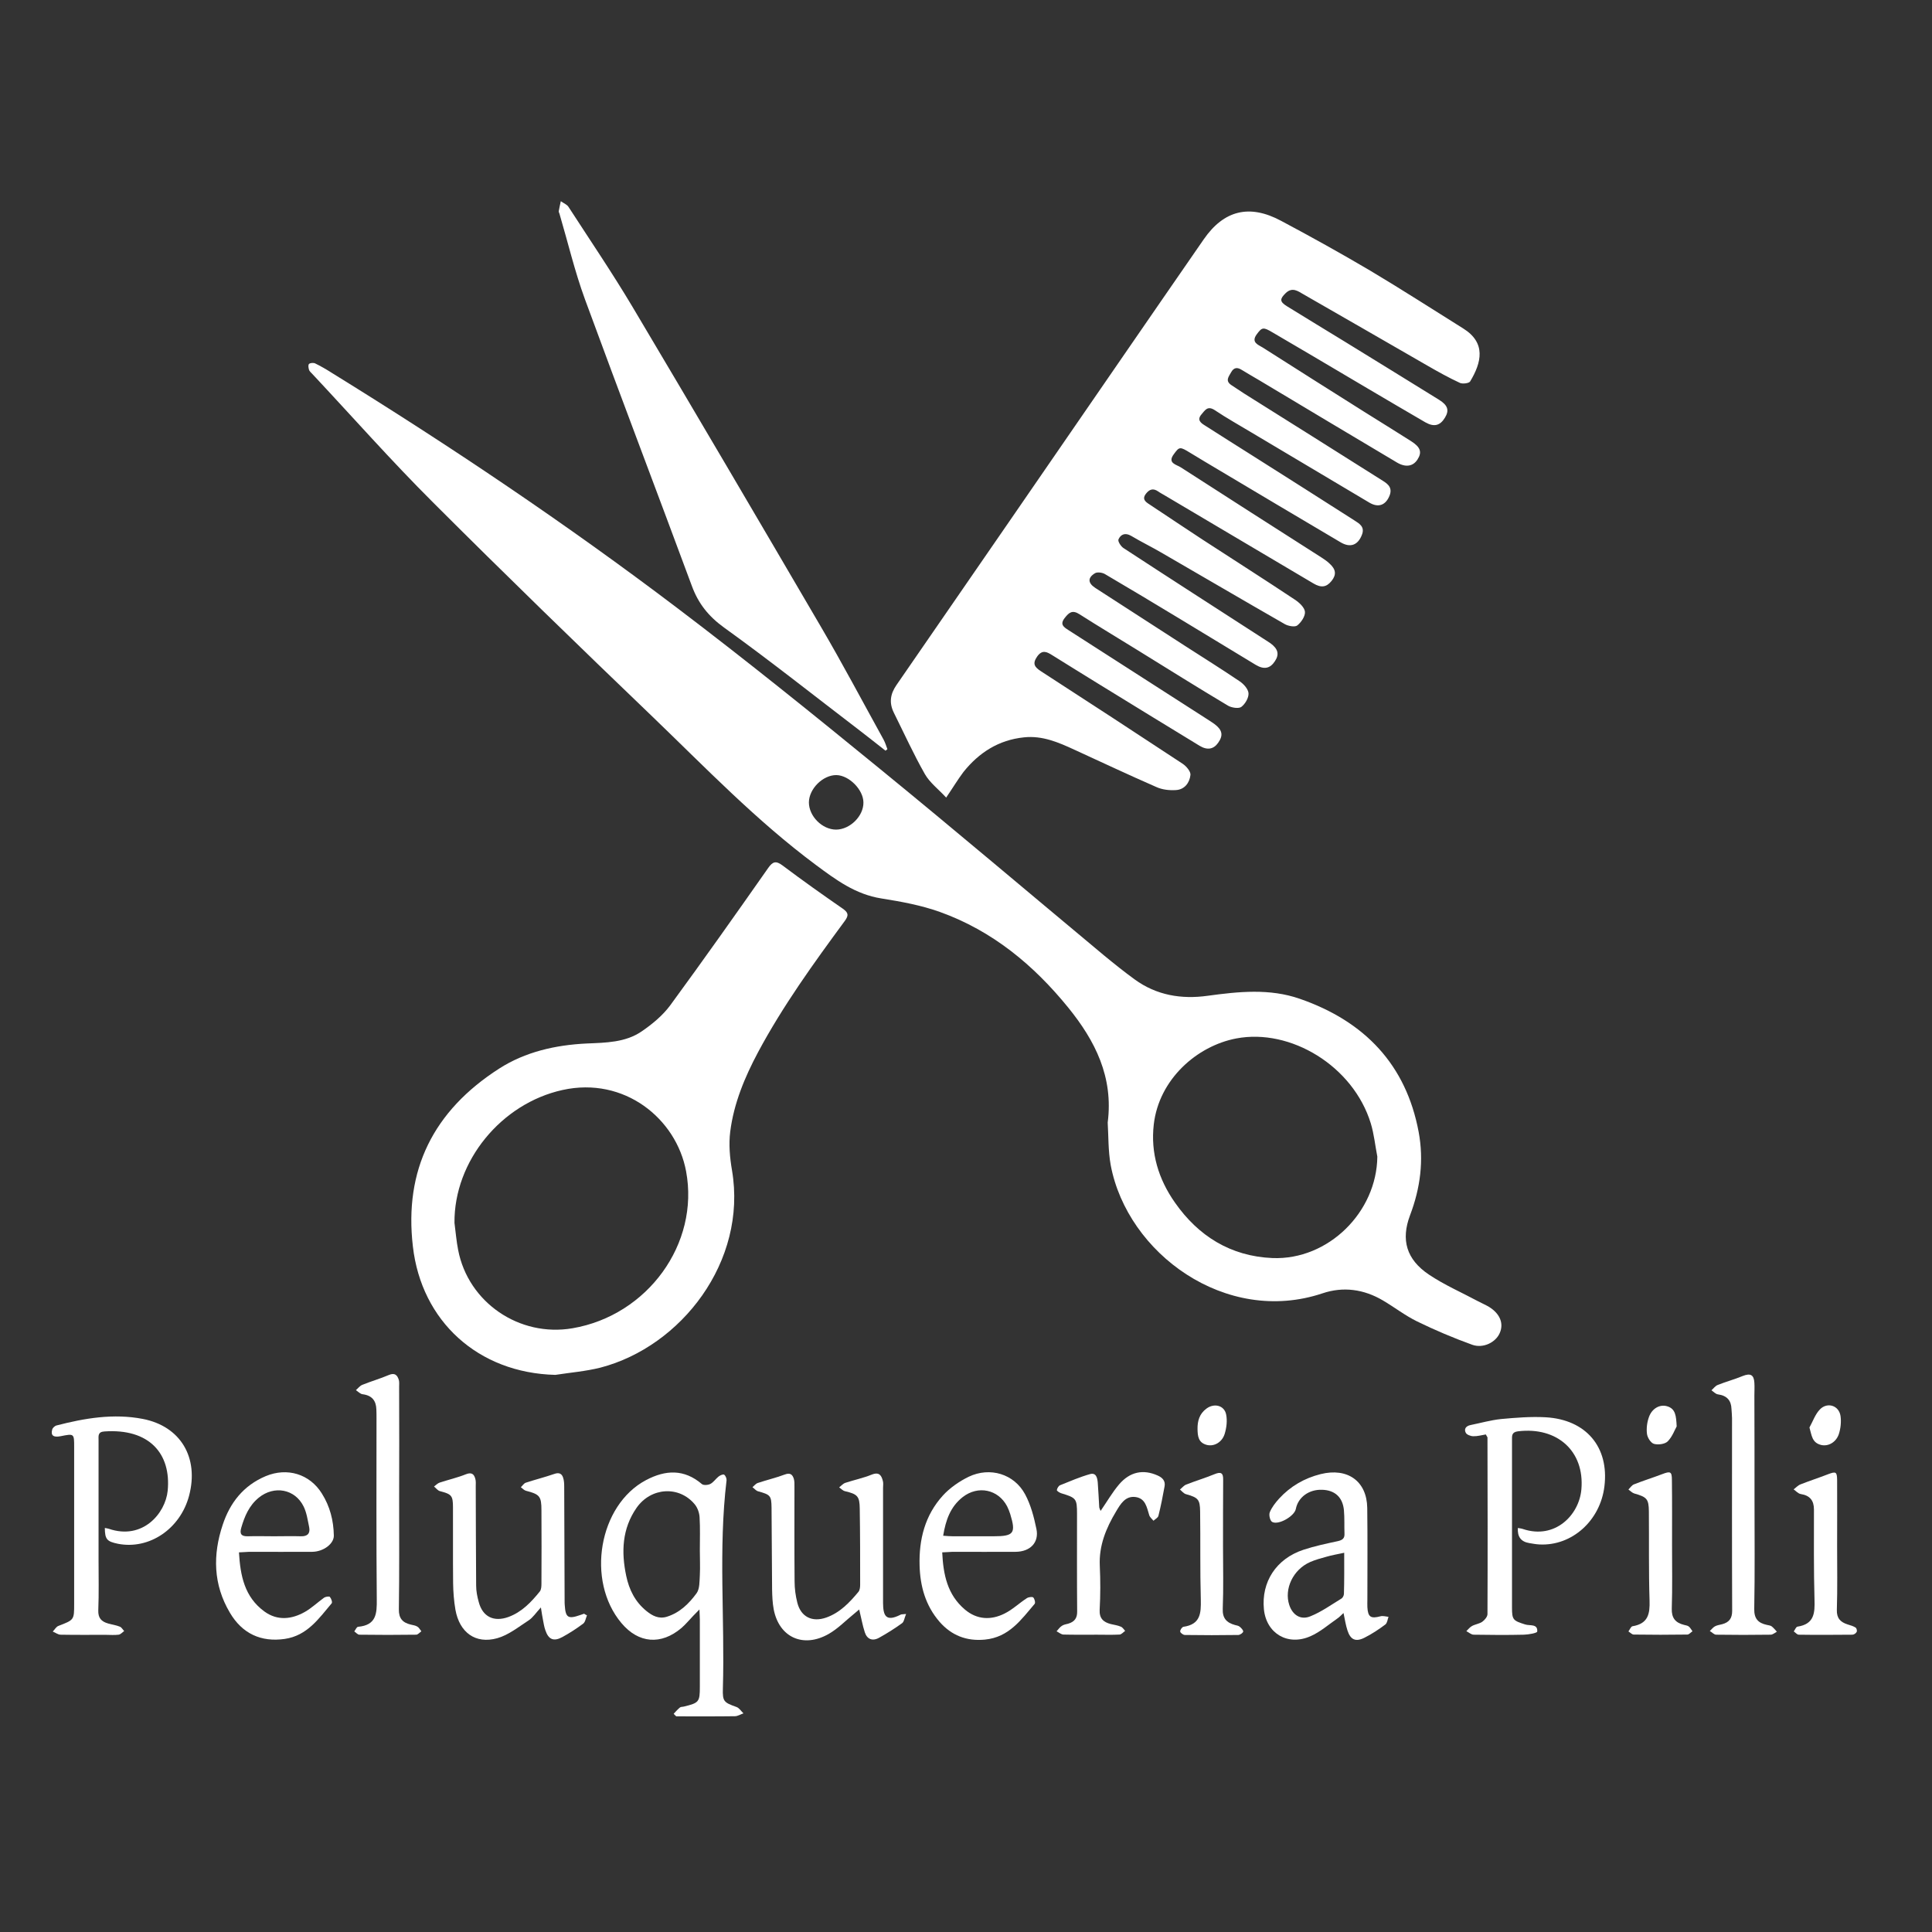 <?xml version="1.0" encoding="utf-8"?>
<!-- Generator: Adobe Illustrator 25.0.1, SVG Export Plug-In . SVG Version: 6.00 Build 0)  -->
<svg version="1.1" id="Capa_2" xmlns="http://www.w3.org/2000/svg" xmlns:xlink="http://www.w3.org/1999/xlink" x="0px" y="0px"
	 viewBox="0 0 1417.3 1417.3" style="enable-background:new 0 0 1417.3 1417.3;" xml:space="preserve">
<rect x="0" y="0" width="1417.3" height="1417.3" fill="#333333" stroke="none"/>
<style type="text/css">
	.st0{fill:#FFFFFF;}
</style>
<g>
	<path class="st0" d="M694.1,585.1c-5.6-6.1-12-10.9-15.6-17.2c-8.3-14.6-15.3-30-22.8-45.1c-3.5-7.1-2.7-13.5,1.9-20.2
		c55-79.6,109.8-159.3,164.7-239c20.2-29.4,40.5-58.7,60.8-88.1c14.7-21.2,33.4-26,56.7-13.5c22,11.7,43.8,23.8,65.3,36.5
		c23,13.7,45.5,28.2,68.2,42.4c17.1,10.6,13.5,25.1,5.2,38.9c-0.8,1.4-5.6,2-7.5,1.1c-8.2-3.8-16.1-8.2-23.9-12.7
		c-30.3-17.4-60.6-35-90.9-52.3c-4-2.3-8.2-5.6-13.1-0.8c-4.3,4.2-4.4,6.2,0.9,9.5c14.2,8.8,28.6,17.5,42.8,26.2
		c23,14.1,45.9,28.3,68.9,42.5c6.4,4,7.6,7.7,4.3,13.1c-3.5,5.8-7.9,7.1-14.4,3.4c-28.2-16.4-56.3-33.1-84.4-49.7
		c-9.2-5.4-18.4-10.8-27.6-16.2c-6.9-4.1-7.8-3.9-11.7,1.4c-4.3,5.9,1.1,7.6,4.5,9.7c24.9,15.9,49.8,31.6,74.7,47.3
		c11.3,7.1,22.7,14.1,34,21.3c7.1,4.5,8.2,8.2,4.7,13.6c-3.2,4.9-8.6,5.9-15,2.1c-33.7-20-67.2-40.1-100.8-60.2
		c-4.3-2.6-8.7-5-13-7.7c-3.3-2.1-5.8-1.9-7.8,1.6c-1.7,3.2-4.7,6.3,0.1,9.5c3.2,2,6.2,4.2,9.4,6.2c33.3,20.9,66.6,41.8,99.8,62.8
		c4.3,2.7,9.5,5.3,6.9,12c-2.8,7.1-8.2,9.2-14.9,5.2c-29-17.2-57.9-34.5-86.9-51.7c-8.8-5.3-17.8-10.3-26.3-16
		c-5.5-3.7-7.3,0-10,3.1c-3.3,3.9-0.5,6.1,2.4,7.9c11.8,7.6,23.7,15,35.5,22.5c24.7,15.7,49.5,31.3,74.1,47.1
		c3.9,2.5,8.1,4.8,5.8,10.7c-2.9,7.6-8.5,9.8-15.7,5.5c-29.9-17.7-59.8-35.4-89.6-53.2c-6.8-4.1-13.7-8.1-20.5-12.3
		c-7.8-4.8-8.1-4.7-12.2,0.9c-5,6.7,2.1,7.6,5.2,9.7c34.2,22.1,68.6,44,103,66c2.1,1.3,4.2,2.8,6,4.5c4.8,4.3,5.2,8.2,1.5,12.8
		c-3.7,4.6-7.6,5.2-13.3,1.8c-36.4-21.5-72.8-43.1-109.1-64.6c-1.6-1-3.3-1.8-4.8-2.9c-3.8-2.6-6.5-1.5-9.1,1.9
		c-2.7,3.6-0.4,5.6,2.4,7.4c13.1,8.7,26.1,17.4,39.2,26c22.6,14.7,45.4,29.2,67.8,44.1c3.2,2.1,7.1,5.7,7.4,8.9
		c0.3,3.2-2.7,7.7-5.6,10c-1.7,1.4-6.6,0.5-9.1-0.9c-30.4-17.4-60.5-35.1-90.8-52.6c-7.2-4.2-14.8-7.9-22-12.2
		c-4.5-2.6-7.7-1-9.3,2.6c-0.6,1.4,1.7,5,3.6,6.3c33.8,22.1,67.7,43.9,101.6,65.8c2.1,1.4,4.3,2.7,6.3,4.1c5.6,4.1,6.6,8.1,3.3,13.1
		c-3.5,5.4-7.9,6.4-14,2.8c-19-11.4-37.9-23.1-56.9-34.5c-17.9-10.8-35.8-21.6-53.9-32.2c-1.9-1.1-5.5-1.6-7.2-0.6
		c-5.5,3.3-5.3,7.2,0.2,10.8c22.1,14.3,44.2,28.6,66.4,42.9c13.2,8.5,26.5,16.8,39.5,25.6c3,2,6.3,5.7,6.5,8.8
		c0.2,3.3-2.4,7.8-5.3,10c-1.9,1.4-7.1,0.6-9.7-0.9c-22.3-13.3-44.3-27.1-66.3-40.7c-14.2-8.8-28.6-17.4-42.7-26.4
		c-5.2-3.3-7.6-1.4-10.8,2.7c-3.8,4.8-0.8,6.7,2.8,9c33.4,21.4,66.8,42.9,100.3,64.4c2.3,1.5,4.6,2.9,6.8,4.5
		c5.7,4.3,6.5,8.2,2.7,13.6c-3.3,4.8-7.9,5.8-13.7,2.3c-24.5-14.9-48.9-29.9-73.3-44.9c-11.6-7.1-23.1-14.3-34.7-21.5
		c-4-2.5-7.4-4.4-11.2,1c-3.5,5.1-2,7.6,2.8,10.7c34.8,22.5,69.4,45.1,104,67.9c2.7,1.8,6,5.7,5.7,8.2c-0.6,5.6-4.2,10.8-10.8,11.1
		c-4.7,0.3-9.9-0.3-14.1-2.2c-20.2-8.8-40.1-18.2-60.2-27.4c-11.7-5.4-23.5-10.5-36.9-9.1c-18.8,1.9-33.2,11.3-44.5,25.4
		C702.6,571.9,699,577.9,694.1,585.1z"/>
	<path class="st0" d="M812.6,823.5c4.3-33.4-9.2-60-29-84.4c-25.2-31-55.4-56.2-94.1-70.1c-13.7-4.9-28.4-7.6-42.9-9.9
		c-19.1-3-33.4-13.7-48.1-24.6c-43.7-32.5-81.1-71.5-120-108.9c-54.1-51.9-107.9-104.1-160.9-157.1C287,338,258.5,305.7,229,274.2
		c-0.8-0.9-2-1.8-2.3-2.9c-0.4-1.4-0.8-3.5,0-4.3c0.8-0.8,3.3-1,4.5-0.4c4.1,2,8.1,4.3,12,6.8c87.3,53.9,172.3,111,253.7,172.7
		c50.7,38.4,100.1,78.3,149.3,118.5c55,44.9,109.1,90.8,163.6,136.2c7.4,6.1,14.9,12.1,22.6,17.7c15.9,11.6,34.2,14.7,53.5,12
		c22.7-3.1,45.5-5.5,67.6,2.2c47.9,16.6,78,48.6,87.2,97.6c3.9,20.9,1.3,41.2-6.3,61.2c-6.8,18-2.7,32.4,13.8,43.5
		c11.3,7.6,24.2,13.2,36.3,19.7c2.6,1.4,5.3,2.5,7.8,4c8.1,5,11,12.2,7.9,19.2c-2.9,6.8-12.1,11.5-20.2,8.6
		c-13.8-5-27.3-10.7-40.4-17.1c-8.8-4.3-16.6-10.4-25.1-15.4c-13.9-8.2-29-10.4-44.4-5.2c-70.8,23.7-143.1-29.3-155.3-94.1
		C812.9,844.2,813.2,833.2,812.6,823.5z M1010.4,848.5c-1.6-8.2-2.4-16.5-4.8-24.4c-12.9-42.1-58.9-69.9-98.7-62.3
		c-28.9,5.5-56.7,30-60.5,63.1c-2.4,20.8,3.4,40.1,15.6,57.4c17.1,24.4,40.7,39.3,71.5,40.6C974.5,924.5,1010,889.1,1010.4,848.5z
		 M613.4,608.6c10.2-0.1,20.2-10,20-20c-0.1-9.3-10.5-19.8-19.8-20c-9.9-0.1-20.1,10-20.2,20C593.4,598.8,603.2,608.6,613.4,608.6z"
		/>
	<path class="st0" d="M407.4,1008.6c-56.7-1.4-98.2-39.4-104.5-94.1c-6.6-56.2,15-99.6,63.3-130.6c19.2-12.3,41.3-17.3,64.2-18.4
		c14-0.6,28.3-0.7,40.2-8.8c7.8-5.3,15.5-11.7,21-19.1c24.4-33.3,48.2-67,71.9-100.8c3.4-4.9,5.8-5.5,10.7-1.8
		c14.5,10.9,29.3,21.4,44.2,31.7c4.1,2.9,4.2,4.9,1.4,8.8c-22.9,31.1-45.5,62.4-63.7,96.4c-9.8,18.4-17.8,37.6-20.4,58.2
		c-1.2,9.3-0.3,19.2,1.3,28.5c11.3,66.8-37.3,129.3-96.6,144.7C429.6,1006,418.4,1006.9,407.4,1008.6z M333.4,897.1
		c0.9,6.7,1.4,13.4,2.7,19.9c7.4,38.5,44.9,64.1,83.9,57.4c55-9.4,93.3-62,83.3-115.2c-7.2-38.6-45.3-69.6-90.6-59.6
		C367.7,809.5,333,851.8,333.4,897.1z"/>
	<path class="st0" d="M649.6,550.7c-6.3-4.9-12.5-9.9-18.8-14.7c-33.1-25.3-65.7-51.2-99.6-75.6c-11.5-8.3-18.9-17.7-23.6-30.4
		c-26-70.2-52.7-140.2-78.5-210.5c-7.5-20.5-12.5-41.8-18.7-62.8c-0.2-0.6-0.6-1.2-0.5-1.8c0.4-2.4,1-4.9,1.5-7.3
		c1.9,1.4,4.4,2.3,5.6,4.1c15.8,24.4,32.1,48.4,47,73.4c46.4,78,92.3,156.2,138.1,234.5c16,27.3,30.8,55.3,46.1,83
		c1.2,2.2,1.9,4.6,2.8,7C650.6,549.9,650.1,550.3,649.6,550.7z"/>
	<path class="st0" d="M494.2,1257.2c1.5-1.6,2.9-3.2,4.6-4.6c0.7-0.6,2-0.4,3-0.7c11-2.7,11.6-3.4,11.6-14.5c0-16.5,0-33,0-49.5
		c0-1.9-0.2-3.8-0.3-7.2c-2.3,2.3-3.4,3.5-4.5,4.6c-2.9,3-5.5,6.2-8.6,8.9c-15,12.8-31.6,11.4-44.1-3.5
		c-26.2-31.1-16.6-86.6,18-104.9c14.4-7.6,28-8.2,41,2.9c1.2,1,4.5,0.8,6.2-0.1c2.3-1.2,3.9-3.7,6-5.4c1.1-0.9,3.4-1.9,4.1-1.4
		c1.1,0.7,1.9,2.8,1.8,4.1c-6.1,50.8-1.2,101.8-2.7,152.7c-0.3,9.6,0.7,10.3,9.9,13.6c2.1,0.7,3.5,3.1,5.2,4.7
		c-2.1,0.7-4.2,2.1-6.3,2.1c-14.3,0.2-28.7,0.1-43,0.1C495.4,1258.5,494.8,1257.9,494.2,1257.2z M513.4,1137.3
		c0-8.1,0.3-16.3-0.2-24.4c-0.2-3.2-1.5-6.9-3.6-9.4c-11.4-13.7-32-12.5-42.6,2.6c-10.7,15.4-11.3,32.5-7.6,50
		c2.1,10,6.5,19,14.8,25.7c4.3,3.5,9.1,6.1,15.1,4.2c9.5-3,16.2-9.7,21.7-17.2c2.4-3.3,2.1-8.8,2.4-13.3
		C513.7,1149.5,513.4,1143.4,513.4,1137.3z"/>
	<path class="st0" d="M76.9,1120.9c1.3,0.3,2.1,0.3,2.9,0.6c24.9,8.5,41.5-11.3,43.2-27.8c2.7-27.4-13.6-45.9-46.4-43.6
		c-5,0.3-4.3,3.4-4.3,6.4c0,29.2,0,58.3,0,87.5c0,12.4,0.3,24.9-0.2,37.3c-0.2,5.7,2.3,8.3,7.3,9.7c2.8,0.8,5.8,1.2,8.5,2.3
		c1.3,0.5,2.1,2.1,3.2,3.2c-1.4,1-2.6,2.5-4.1,2.7c-3.1,0.4-6.3,0.1-9.5,0.1c-11,0-22,0.1-33-0.1c-1.9,0-3.8-1.5-5.8-2.3
		c1.4-1.4,2.5-3.6,4.3-4.2c11.4-4.4,11.4-4.3,11.4-16.2c0-38.3,0-76.7,0-115c0-9.9,0-9.9-10-7.9c-5.2,1-7.3-0.5-6.1-4.9
		c0.3-1.2,1.9-2.7,3.2-3c20.8-5.4,41.9-8.9,63.2-4.8c27.9,5.4,41.4,28.5,34,56.4c-6.5,24.4-29.3,39.7-52.2,35.2
		C78.4,1130.8,77,1129.3,76.9,1120.9z"/>
	<path class="st0" d="M1090,1052.3c-3.1,0.5-6.2,1.4-9.2,1.3c-1.9,0-4.8-1.1-5.5-2.5c-1.5-2.8,0.1-5,3.5-5.7
		c7.4-1.5,14.8-3.6,22.3-4.4c10.9-1,21.9-1.9,32.8-1.3c29.7,1.7,46.6,21.9,43.1,50.6c-3,25.2-23.8,43.9-47.6,42.7
		c-2.5-0.1-5-0.6-7.5-1c-6.2-1-8.8-4.7-8.4-11.1c1.5,0.3,2.7,0.4,3.8,0.8c23.4,7.8,41.2-10.2,42.8-29.2c2.4-27.9-17.7-46-46.5-42.5
		c-4.8,0.6-4.4,3.4-4.4,6.4c0,22.6,0,45.3,0,67.9c0,18.4,0,36.7,0,55.1c0,8.9,0.8,9.5,9.7,12.3c3.3,1.1,9.3-0.7,8.8,5.2
		c-0.1,1.1-6.3,2.2-9.8,2.3c-12.2,0.3-24.5,0.2-36.8,0c-1.8,0-3.6-1.7-5.4-2.6c1.4-1.3,2.5-2.9,4.2-3.8c2.4-1.3,5.4-1.6,7.5-3.1
		c1.8-1.3,3.8-3.7,3.8-5.6c0.2-43.2,0.1-86.5,0-129.7C1091,1054,1090.6,1053.6,1090,1052.3z"/>
	<path class="st0" d="M664.7,1184c-1.3,3.1-1.5,5.8-3,6.8c-5.4,3.9-11.1,7.5-16.9,10.7c-4.9,2.7-8.8,0.9-10.4-4.1
		c-1.7-5.2-2.6-10.6-4.1-16.7c-1.5,1.3-2.6,2.2-3.8,3.2c-6.1,4.9-11.7,10.8-18.5,14.7c-18.7,10.7-36.4,2.6-40.4-17.9
		c-0.9-4.8-1.1-9.7-1.2-14.6c-0.2-20-0.2-40-0.4-60c-0.1-9-0.9-9.6-9.9-12.1c-1.5-0.4-2.7-2-4.1-3c1.3-1.1,2.4-2.6,3.9-3.1
		c6.6-2.2,13.4-3.8,19.8-6.2c4-1.5,5.6,0,6.6,3c0.6,1.9,0.5,4,0.5,6.1c0,23.1-0.1,46.1,0.1,69.2c0,5.3,0.7,10.6,2,15.7
		c2.6,10.4,10.9,14.6,21.3,10.9c10.1-3.6,17.1-11.1,23.6-18.9c1-1.3,1.2-3.5,1.2-5.2c0-18.6,0-37.1-0.3-55.7
		c-0.1-9.2-1.6-10.7-10.9-12.9c-1.6-0.4-2.8-1.8-4.2-2.8c1.5-1.1,2.8-2.7,4.5-3.3c6.4-2.1,13.1-3.5,19.3-6c5.7-2.3,7.3,0.7,8.3,4.8
		c0.4,1.5,0.1,3.2,0.1,4.9c0,26.5,0,53,0,79.6c0,1.6,0,3.3,0,4.9c0.1,8.9,1.8,14.1,12.7,8.6C661,1184.2,661.7,1184.3,664.7,1184z"/>
	<path class="st0" d="M430.6,1185c-0.9,2.1-1.2,4.9-2.8,6.1c-4.8,3.6-9.9,6.9-15.2,9.8c-6.4,3.5-10.2,1.9-12.5-4.9
		c-0.9-2.5-1.3-5.2-1.8-7.8c-0.5-2.3-0.8-4.7-1.5-9c-3.7,4-5.9,7.5-9,9.5c-7.4,4.8-14.8,10.8-23.1,13.1
		c-15.9,4.4-27.6-4.2-30.6-20.9c-1.1-6.4-1.6-13-1.7-19.5c-0.2-18.6,0-37.1-0.1-55.7c0-8.6-1.1-9.6-9.5-11.8
		c-1.7-0.4-2.9-2.2-4.4-3.4c1.4-1,2.6-2.4,4.2-2.9c6.4-2.1,13-3.6,19.2-6.1c4.3-1.7,6,0,6.9,3.4c0.5,1.7,0.3,3.6,0.3,5.5
		c0.1,24.3,0.1,48.5,0.3,72.8c0,4,0.8,8.1,1.9,12c2.8,10.8,11,14.9,21.8,11c9.8-3.6,16.7-10.9,23-18.7c1.1-1.4,1.2-3.8,1.2-5.8
		c0.1-17.9,0.1-35.9,0-53.8c0-10.3-1.3-11.7-11.4-14.3c-1.4-0.4-2.5-1.7-3.7-2.6c1.2-1.1,2.2-2.8,3.6-3.3c7-2.3,14.2-4.1,21.1-6.5
		c3.5-1.2,5.4,0,6.3,2.8c0.7,2.1,0.8,4.4,0.8,6.6c0.1,27.9,0.2,55.9,0.3,83.8c0,1,0,2,0.1,3.1c0.6,9.2,2.4,10.4,11.3,7.3
		c1-0.3,1.9-0.7,2.9-1C429.2,1184.3,429.9,1184.7,430.6,1185z"/>
	<path class="st0" d="M985.6,1183.3c-1.9,1.7-3.1,3.1-4.5,4c-6.5,4.5-12.6,9.9-19.7,13c-16.7,7.4-32.4-2-34.2-19.7
		c-2-20.1,9-37.1,29-43.7c8.2-2.7,16.7-4.5,25.1-6.3c3.6-0.8,5.2-2.1,5-5.6c-0.2-5.7,0.1-11.4-0.4-17.1c-0.9-9.5-6.6-14.7-15.9-15
		c-9.7-0.4-17.7,5.4-19.4,14.1c-1,5.2-12.6,12-17.3,9.5c-1.6-0.8-2.6-5.1-1.8-7.1c1.5-3.7,4.2-7.1,6.9-10.1
		c8.2-8.9,18.4-14.9,30.4-17.9c19.7-4.9,33.9,5.1,34.2,24.8c0.3,22.4,0.1,44.9,0.1,67.3c0,1.8-0.1,3.7,0,5.5
		c0.4,7.3,2.5,8.6,9.6,6.7c1.8-0.5,4,0.2,5.9,0.4c-0.7,1.9-0.9,4.5-2.3,5.6c-4.8,3.6-9.9,7-15.3,9.7c-6.5,3.3-10.3,1.5-12.5-5.3
		C987.2,1192.1,986.6,1188.1,985.6,1183.3z M986.1,1139.1c-5.2,1.1-9.2,1.8-13,2.9c-4,1.1-8.1,2.2-12,3.9
		c-12.5,5.5-19.2,19.7-15.3,31.5c2.4,7.3,8.3,11.3,15.5,8.3c8-3.2,15.2-8.4,22.6-12.9c1.1-0.6,2-2.3,2-3.6
		C986.2,1159.7,986.1,1150,986.1,1139.1z"/>
	<path class="st0" d="M691.2,1138.8c0.8,16.3,3.7,31,16.7,42c8.8,7.4,19,7.9,29,2.9c5.9-2.9,10.8-7.7,16.4-11.3
		c1.2-0.8,4-1.2,4.7-0.5c1,1,1.7,3.9,1,4.7c-9.9,11.6-18.8,24.5-36.5,26.2c-13.5,1.3-24.5-3.1-33.2-13c-10.4-12-14.3-26.2-14.7-41.5
		c-0.5-18.9,3.9-36.7,17.1-51.2c5.1-5.6,12-10.4,19-13.8c15.6-7.4,33.3-2,41.3,12.9c4.2,7.8,6.5,16.7,8.3,25.4
		c2.1,9.9-4.5,16.7-15.2,16.8c-15.4,0.1-30.9,0-46.3,0C696.5,1138.5,694.2,1138.7,691.2,1138.8z M691.9,1126.6
		c2.8,0.2,5,0.4,7.2,0.4c9.9,0,19.8,0,29.7,0c15,0,16.6-2.2,12.3-16.3c-0.6-1.9-1.4-3.9-2.3-5.7c-6.5-12.4-21.3-15.5-32.5-6.8
		C697.2,1105.3,693.8,1115.1,691.9,1126.6z"/>
	<path class="st0" d="M175.3,1138.8c1,17,4,32.7,18.7,43.4c9.5,6.9,20,5.8,29.8,0.2c5-2.9,9.3-7,14-10.4c1.1-0.7,3.7-1.1,4.2-0.5
		c1,1.2,2,3.9,1.3,4.7c-9.4,11.1-17.9,23.7-34.4,26.1c-17.3,2.5-31.2-3.8-40.3-19.3c-12.2-20.6-12.6-42.4-5.2-64.5
		c5.3-16,15.1-28.7,31.5-35.6c15.8-6.6,32.3-1.6,41.2,12.7c6,9.5,8.6,19.9,8.8,30.9c0.1,6-7.6,11.8-15.8,11.9
		c-15.4,0.1-30.8,0-46.3,0C180.5,1138.5,178.3,1138.7,175.3,1138.8z M201,1127c6.5,0,13.1-0.2,19.6,0c5.1,0.2,7.1-2.2,6.2-6.7
		c-1.1-5.2-1.8-10.6-4.1-15.2c-6.3-12.8-21.6-15.6-32.9-6.4c-7.1,5.8-10.4,13.7-12.8,22c-1.3,4.4-0.2,6.5,5,6.3
		C188.3,1126.8,194.7,1127,201,1127z"/>
	<path class="st0" d="M1287.1,1099.6c0,26.9,0.3,53.9-0.2,80.8c-0.1,7,2.8,10.2,9.2,11.6c1.2,0.3,2.7,0.4,3.6,1.1
		c1.4,1.1,2.6,2.6,3.8,3.9c-1.5,0.8-3,2.2-4.6,2.2c-13.3,0.2-26.6,0.2-39.9,0c-1.6,0-3.1-1.8-4.7-2.7c1.2-1.1,2.3-2.6,3.7-3.4
		c1.6-0.9,3.6-1.1,5.4-1.6c5.2-1.4,7.3-4.4,7.3-9.8c-0.2-47.1-0.1-94.3-0.1-141.4c0-2.2-0.3-4.5-0.4-6.7c-0.2-6.2-3.3-9.8-9.9-10.7
		c-1.7-0.2-3.2-1.9-4.8-3c1.5-1.3,2.8-3.2,4.6-3.9c6-2.4,12.4-4.1,18.4-6.6c5.6-2.2,8.2-0.9,8.5,5.1c0.2,3.1,0,6.1,0,9.2
		C1287.1,1049,1287.1,1074.3,1287.1,1099.6z"/>
	<path class="st0" d="M292.8,1099.3c0,27.1,0.2,54.2-0.2,81.3c-0.1,6.7,2.8,9.8,8.8,11.2c1.6,0.4,3.4,0.6,4.8,1.5
		c1.2,0.7,1.9,2.2,2.9,3.4c-1.2,0.9-2.5,2.4-3.7,2.5c-13.9,0.2-27.9,0.2-41.8,0c-1.2,0-2.5-1.6-3.7-2.4c0.9-1.2,1.7-3.3,2.8-3.4
		c13.4-1.2,13.8-9.7,13.7-20c-0.4-44.2-0.2-88.5-0.2-132.7c0-2.2,0-4.5-0.1-6.7c-0.2-6.4-3.1-10.3-10.1-11.2c-1.7-0.2-3.3-1.9-4.9-3
		c1.5-1.3,2.9-3.2,4.7-3.9c6.4-2.6,13.1-4.5,19.4-7.2c4.5-1.9,6.3,0.1,7.4,3.7c0.4,1.5,0.2,3.2,0.2,4.9
		C292.9,1044.7,292.9,1072,292.8,1099.3z"/>
	<path class="st0" d="M807.4,1108.4c4.8-7,8.6-13.6,13.5-19.4c8-9.4,17.8-11.3,28.3-6.6c3.7,1.6,5.9,4.1,5.1,8.1
		c-1.3,7.2-2.7,14.4-4.5,21.5c-0.3,1.4-2.4,2.4-3.6,3.6c-1.1-1.3-2.6-2.5-3.1-4c-1.8-5.7-2.7-12.4-10.1-13.4
		c-7.5-1-11.1,5.3-14.2,10.5c-7.4,12.3-12.7,25.2-12,39.9c0.5,10.8,0.5,21.6-0.1,32.4c-0.3,6.2,2.7,9,8.2,10.4
		c2.4,0.6,5,0.9,7.3,1.9c1.3,0.5,2.2,2,3.2,3.1c-1.4,1-2.7,2.6-4.1,2.7c-5.5,0.3-11,0.1-16.5,0.1c-8.2,0-16.5,0.1-24.7-0.1
		c-1.7-0.1-3.4-1.6-5-2.4c1.3-1.4,2.3-3,3.9-4c1.3-0.9,3.1-1.2,4.7-1.6c4.6-1.4,6.6-4.1,6.5-9c-0.2-23.8-0.1-47.7-0.1-71.5
		c0-11.3-0.6-11.8-11.7-15.2c-1.2-0.4-3.2-1.7-3.1-2.3c0.2-1.3,1.3-3.2,2.5-3.6c7.2-2.9,14.4-6,21.8-8.1c4.6-1.3,5.4,2.9,5.7,6.1
		c0.5,6.1,0.7,12.2,1.1,18.3C806.5,1106.5,806.9,1107.2,807.4,1108.4z"/>
	<path class="st0" d="M1226.6,1133.6c0,15.5,0.3,31-0.2,46.5c-0.2,6.8,2.6,10.3,9,11.9c1.2,0.3,2.6,0.5,3.5,1.2
		c1.1,0.9,1.8,2.3,2.7,3.5c-1.3,0.8-2.5,2.4-3.8,2.4c-13.1,0.2-26.2,0.2-39.3,0c-1.3,0-2.6-1.5-3.9-2.3c1-1.3,1.8-3.6,3-3.8
		c11.5-1.9,12.8-9.1,12.5-18.8c-0.7-21.8-0.3-43.6-0.5-65.5c-0.1-9.1-1.5-10.5-10.7-13.1c-1.6-0.5-2.9-1.9-4.3-2.9
		c1.3-1.3,2.5-3.2,4.1-3.8c6.8-2.7,13.9-4.9,20.7-7.5c6-2.3,7.1-1.9,7.1,4.3C1226.7,1101.8,1226.6,1117.7,1226.6,1133.6z"/>
	<path class="st0" d="M1347.7,1133.9c0,15.7,0.3,31.4-0.2,47.1c-0.2,6.1,2.6,9,8,10.7c2,0.6,4.1,1.2,5.8,2.3
		c0.7,0.5,1.2,2.4,0.7,3.2c-0.5,1-2,2-3.1,2c-13.1,0.1-26.2,0.2-39.3,0c-1.3,0-2.5-1.6-3.7-2.4c0.9-1.2,1.6-3.3,2.7-3.5
		c12.5-1.9,12.8-10.2,12.5-19.9c-0.6-22-0.4-44-0.4-66c0-6.5-2.8-10.3-9.7-11.4c-1.9-0.3-3.5-2.2-5.2-3.4c1.7-1.3,3.2-3,5.1-3.7
		c6.6-2.6,13.4-4.8,20.1-7.4c5.8-2.2,6.6-1.8,6.7,4.1C1347.8,1101.7,1347.7,1117.8,1347.7,1133.9
		C1347.7,1133.9,1347.7,1133.9,1347.7,1133.9z"/>
	<path class="st0" d="M897.2,1134.9c0,15.1,0.4,30.2-0.2,45.3c-0.3,6.9,2.8,10.2,9,11.9c1.2,0.3,2.6,0.5,3.5,1.3
		c1.1,0.9,2.6,2.5,2.5,3.5c-0.2,1-2.2,2.4-3.5,2.5c-13.1,0.2-26.2,0.2-39.3,0c-1.2,0-3.3-1.5-3.4-2.5c-0.2-1.1,1.3-3.3,2.4-3.5
		c12.5-1.8,12.9-10,12.7-19.8c-0.6-21.6-0.2-43.2-0.5-64.8c-0.1-9-1.6-10.2-10.4-12.7c-1.7-0.5-3-2.2-4.4-3.4
		c1.5-1.2,2.8-2.9,4.5-3.6c6.8-2.7,13.9-4.8,20.7-7.6c4.8-2,6.6-1.1,6.5,4C897.2,1101.9,897.2,1118.4,897.2,1134.9z"/>
	<path class="st0" d="M1230,1046.4c-1.4,2.4-3.1,7.4-6.5,10.9c-2,2.1-7.1,2.8-10.2,1.9c-2.3-0.7-4.8-4.6-5.1-7.4
		c-0.5-4.1,0.1-8.6,1.5-12.4c2.3-6.3,8-9.3,13.2-7.8C1229.2,1033.4,1229.6,1038.6,1230,1046.4z"/>
	<path class="st0" d="M1327.4,1047.2c2.5-4.5,4.2-9.7,7.7-13.3c5.5-5.6,14-2.8,15.1,4.9c0.6,4.3,0.1,9-1.2,13.1
		c-2,6.2-7.9,9.4-13.1,8.1C1329.2,1058.3,1329.1,1053,1327.4,1047.2z"/>
	<path class="st0" d="M878.5,1048.4c-0.1-6,1.4-11.3,6.6-15.1c5.7-4.2,13.1-2.3,14.4,4.4c0.9,4.5,0.3,9.7-1.1,14.2
		c-1.9,6.2-7.8,9.4-13,8.1C879,1058.4,878.6,1053.4,878.5,1048.4z"/>
</g>
</svg>
